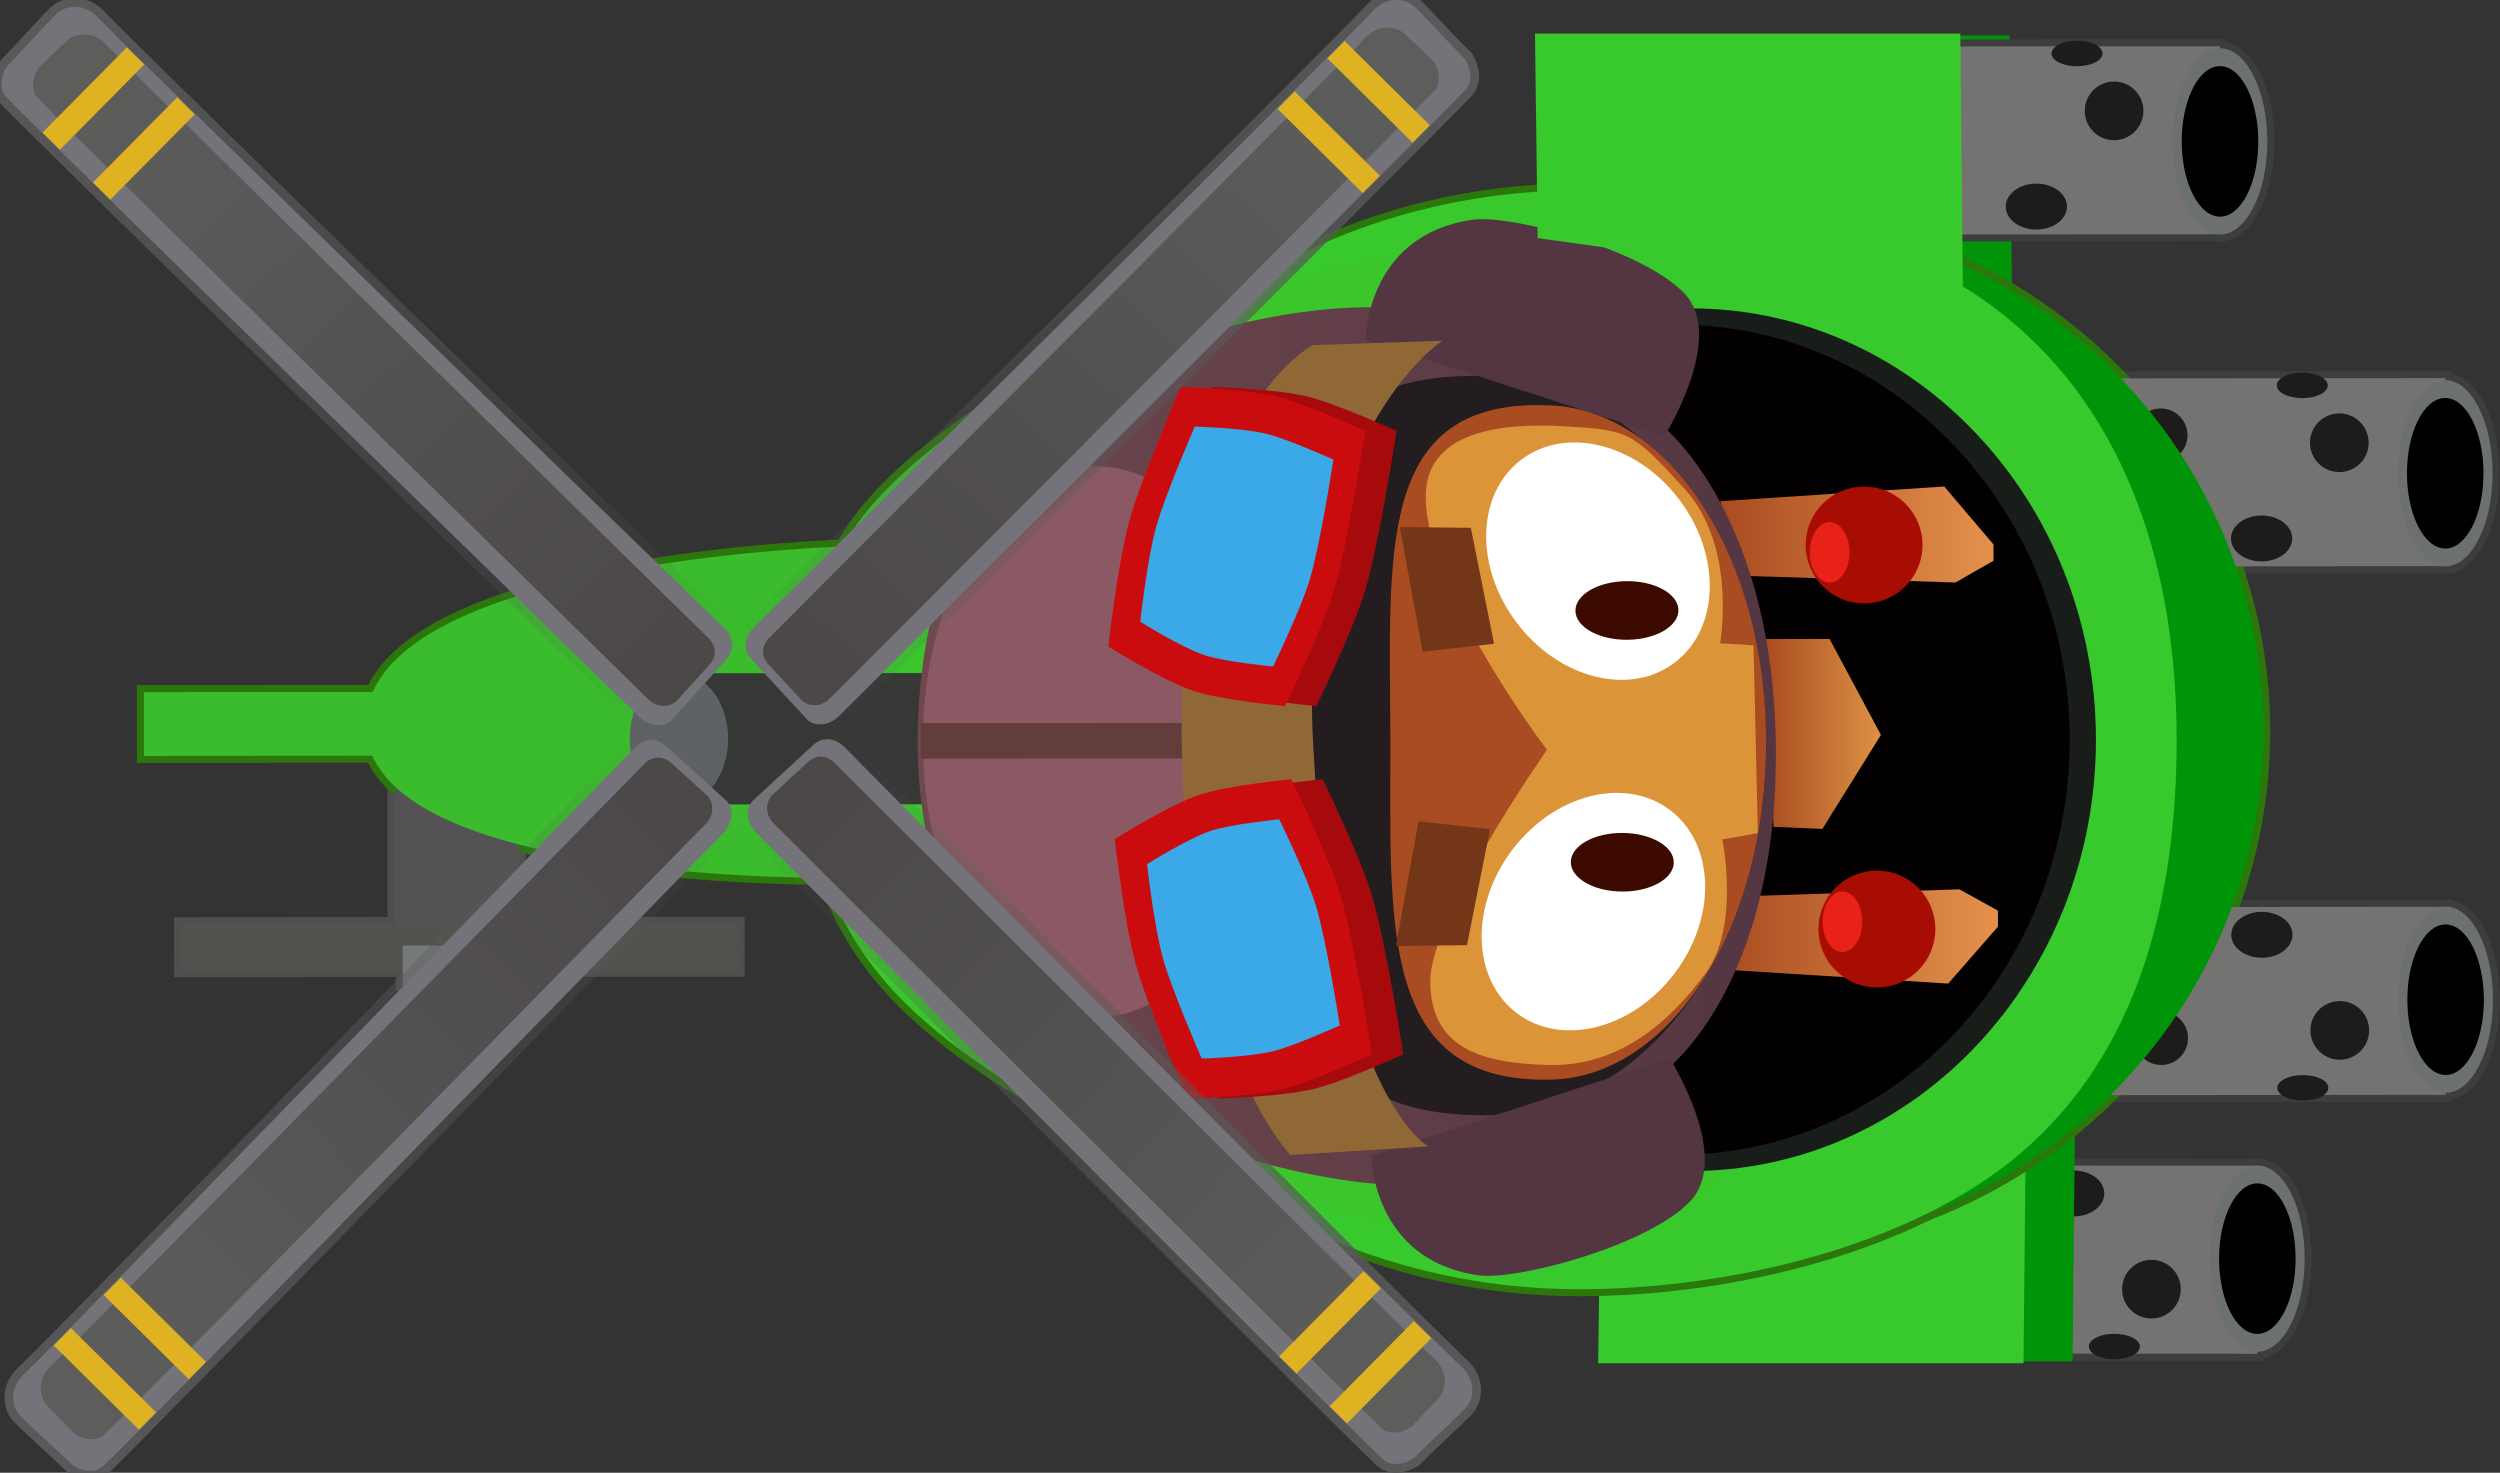 <svg version="1.1" xmlns="http://www.w3.org/2000/svg" xmlns:xlink="http://www.w3.org/1999/xlink" width="178.271" height="105.016" viewBox="0,0,178.271,105.016"><rect x="0" y="0" width="178.271" height="105.016" fill="#333333" stroke="none"/><defs><linearGradient x1="273.846" y1="194.351" x2="293.533" y2="194.336" gradientUnits="userSpaceOnUse" id="color-1"><stop offset="0" stop-color="#a94c21"/><stop offset="1" stop-color="#e5914c"/></linearGradient><linearGradient x1="277" y1="179.9" x2="285.187" y2="179.894" gradientUnits="userSpaceOnUse" id="color-2"><stop offset="0" stop-color="#a94c21"/><stop offset="1" stop-color="#dc9243"/></linearGradient><linearGradient x1="273.744" y1="165.688" x2="293.213" y2="165.673" gradientUnits="userSpaceOnUse" id="color-3"><stop offset="0" stop-color="#a94c21"/><stop offset="1" stop-color="#e5914c"/></linearGradient><linearGradient x1="216.496" y1="181.163" x2="277.696" y2="181.115" gradientUnits="userSpaceOnUse" id="color-4"><stop offset="0" stop-color="#70474e"/><stop offset="1" stop-color="#533642"/></linearGradient><linearGradient x1="154.065" y1="230.065" x2="200.909" y2="182.728" gradientUnits="userSpaceOnUse" id="color-5"><stop offset="0" stop-color="#595959"/><stop offset="1" stop-color="#595959" stop-opacity="0"/></linearGradient><linearGradient x1="206.651" y1="176.926" x2="253.495" y2="129.589" gradientUnits="userSpaceOnUse" id="color-6"><stop offset="0" stop-color="#595959" stop-opacity="0"/><stop offset="1" stop-color="#595959"/></linearGradient><linearGradient x1="153.543" y1="130.112" x2="200.879" y2="176.956" gradientUnits="userSpaceOnUse" id="color-7"><stop offset="0" stop-color="#595959"/><stop offset="1" stop-color="#595959" stop-opacity="0"/></linearGradient><linearGradient x1="206.682" y1="182.698" x2="254.018" y2="229.542" gradientUnits="userSpaceOnUse" id="color-8"><stop offset="0" stop-color="#595959" stop-opacity="0"/><stop offset="1" stop-color="#595959"/></linearGradient><linearGradient x1="156.822" y1="227.129" x2="198.764" y2="186.617" gradientUnits="userSpaceOnUse" id="color-9"><stop offset="0" stop-color="#5d5e5c"/><stop offset="1" stop-color="#4c4848"/></linearGradient><linearGradient x1="250.589" y1="132.376" x2="210.518" y2="174.74" gradientUnits="userSpaceOnUse" id="color-10"><stop offset="0" stop-color="#5d5e5c"/><stop offset="1" stop-color="#4c4848"/></linearGradient><linearGradient x1="156.478" y1="132.868" x2="196.99" y2="174.811" gradientUnits="userSpaceOnUse" id="color-11"><stop offset="0" stop-color="#5d5e5c"/><stop offset="1" stop-color="#4c4848"/></linearGradient><linearGradient x1="251.232" y1="226.635" x2="208.867" y2="186.564" gradientUnits="userSpaceOnUse" id="color-12"><stop offset="0" stop-color="#5d5e5c"/><stop offset="1" stop-color="#4c4848"/></linearGradient></defs><g transform="translate(-151.061,-127.561)"><g data-paper-data="{&quot;isPaintingLayer&quot;:true}" fill-rule="nonzero" stroke-linejoin="miter" stroke-miterlimit="10" stroke-dasharray="" stroke-dashoffset="0" style="mix-blend-mode: normal"><path d="M312.026,224.097l-27.881,-0.022l0.01,-13.407l27.881,0.022z" data-paper-data="{&quot;index&quot;:null}" fill="#757371" stroke="#3d3d3d" stroke-width="1" stroke-linecap="butt"/><path d="M308.651,217.31c0.003,-3.667 1.517,-6.639 3.381,-6.637c1.865,0.001 3.374,2.976 3.371,6.643c-0.003,3.667 -1.517,6.639 -3.381,6.638c-1.865,-0.001 -3.374,-2.976 -3.371,-6.643z" data-paper-data="{&quot;index&quot;:null}" fill="#6d7071" stroke="#3d3d3d" stroke-width="1" stroke-linecap="butt"/><path d="M312.026,224.097l-27.881,-0.022l0.01,-13.407l27.881,0.022z" data-paper-data="{&quot;index&quot;:null}" fill="#757371" stroke="none" stroke-width="0" stroke-linecap="butt"/><path d="M306.568,219.492c-0.001,1.155 -0.938,2.091 -2.094,2.09c-1.155,-0.001 -2.091,-0.938 -2.09,-2.094c0.001,-1.155 0.938,-2.091 2.094,-2.09c1.155,0.001 2.091,0.938 2.09,2.094z" data-paper-data="{&quot;index&quot;:null}" fill="#1e1c1b" stroke="none" stroke-width="0" stroke-linecap="butt"/><path d="M296.75,212.662c0.001,-0.904 0.979,-1.637 2.184,-1.636c1.206,0.001 2.182,0.735 2.182,1.639c-0.001,0.904 -0.979,1.637 -2.184,1.636c-1.206,-0.001 -2.182,-0.735 -2.182,-1.639z" data-paper-data="{&quot;index&quot;:null}" fill="#1e1c1b" stroke="none" stroke-width="0" stroke-linecap="butt"/><path d="M301.834,224.491c-1.005,-0.001 -1.819,-0.409 -1.818,-0.911c0,-0.502 0.815,-0.909 1.82,-0.908c1.005,0.001 1.819,0.409 1.818,0.911c-0,0.502 -0.815,0.909 -1.82,0.908z" data-paper-data="{&quot;index&quot;:null}" fill="#1e1c1b" stroke="none" stroke-width="0" stroke-linecap="butt"/><path d="M308.651,217.31c0.003,-3.667 1.517,-6.639 3.381,-6.637c1.865,0.001 3.374,2.976 3.371,6.643c-0.003,3.667 -1.517,6.639 -3.381,6.638c-1.865,-0.001 -3.374,-2.976 -3.371,-6.643z" data-paper-data="{&quot;index&quot;:null}" fill="#6d7071" stroke="none" stroke-width="0" stroke-linecap="butt"/><path d="M309.299,217.311c0.002,-2.964 1.226,-5.366 2.733,-5.365c1.507,0.001 2.727,2.405 2.725,5.369c-0.002,2.964 -1.226,5.366 -2.733,5.365c-1.507,-0.001 -2.727,-2.405 -2.725,-5.369z" data-paper-data="{&quot;index&quot;:null}" fill="#000000" stroke="none" stroke-width="0" stroke-linecap="butt"/><path d="M299.045,204.92l-0.187,19.717h-30.33l0.187,-15.301z" data-paper-data="{&quot;index&quot;:null}" fill="#009509" stroke="none" stroke-width="none" stroke-linecap="butt"/><path d="M295.542,205.974l-0.187,18.796h-30.33l0.187,-14.586z" data-paper-data="{&quot;index&quot;:null}" fill="#38c92d" stroke="none" stroke-width="none" stroke-linecap="butt"/><path d="M264.209,145.389l-0.187,-15.301h30.33l0.187,19.717z" fill="#009509" stroke="none" stroke-width="none" stroke-linecap="butt"/><path d="M188.057,194.794l-8.861,0.007l-0.009,-11.172l8.861,-0.007z" fill="none" stroke="#4f4f4f" stroke-width="1" stroke-linecap="butt"/><path d="M325.435,167.932l-27.881,0.022l-0.01,-13.407l27.881,-0.022z" data-paper-data="{&quot;index&quot;:null}" fill="#757371" stroke="#3d3d3d" stroke-width="1" stroke-linecap="butt"/><path d="M325.465,205.633l-27.881,0.022l-0.01,-13.407l27.881,-0.022z" fill="#757371" stroke="#3d3d3d" stroke-width="1" stroke-linecap="butt"/><path d="M211.179,190.158c0,0 -33.987,0.572 -34.028,-10.889c-0.042,-11.845 34.555,-12.761 34.555,-12.761z" fill="none" stroke="#2b770b" stroke-width="1" stroke-linecap="round"/><path d="M181.337,181.449l-20.011,0.015l-0.004,-4.548l20.011,-0.015z" fill="none" stroke="#2b770b" stroke-width="1" stroke-linecap="butt"/><path d="M274.526,142.765c20.927,-0.016 37.904,16.516 37.92,36.927c0.016,20.41 -16.936,36.969 -37.863,36.985c-20.927,0.016 -37.904,-16.516 -37.92,-36.927c-0.016,-20.41 16.936,-36.969 37.863,-36.985z" fill="none" stroke="#2b770b" stroke-width="1" stroke-linecap="butt"/><path d="M263.649,141.136c10.703,-0.008 22.826,2.912 30.313,8.903c8.968,7.176 12.302,18.45 12.311,30.242c0.009,11.434 -2.734,22.427 -11.222,29.596c-7.574,6.398 -20.248,9.607 -31.341,9.615c-23.524,0.018 -42.607,-17.508 -42.623,-39.145c-0.017,-21.637 19.039,-39.193 42.563,-39.211z" fill="none" stroke="#2b770b" stroke-width="1" stroke-linecap="butt"/><path d="M255.26,145.554c19.086,-0.015 23.112,18.557 23.125,35.015c0.013,16.458 2.383,35.369 -16.703,35.383c-12.75,0.01 -33.877,-5.585 -45.373,-16.2c-5.713,-5.275 -7.814,-11.41 -7.77,-19.467c0.056,-10.117 1.715,-14.637 8.177,-20.076c9.782,-8.234 27.05,-14.646 38.544,-14.655z" fill="none" stroke="#2b770b" stroke-width="1" stroke-linecap="butt"/><path d="M203.661,196.708l-39.68,0.031l-0.003,-3.275l39.68,-0.031z" fill="none" stroke="#4f4f4f" stroke-width="1" stroke-linecap="butt"/><path d="M187.289,197.876c0,0 -1.456,0.662 -4.237,0.774c-2.228,0.089 -3.275,-0.768 -3.275,-0.768l-0.002,-2.889l7.512,-0.006z" fill="none" stroke="#4f4f4f" stroke-width="1" stroke-linecap="butt"/><path d="M322.05,161.312c-0.003,-3.667 1.506,-6.641 3.371,-6.643c1.865,-0.001 3.379,2.97 3.381,6.638c0.003,3.667 -1.507,6.641 -3.371,6.643c-1.865,0.001 -3.379,-2.97 -3.381,-6.637z" data-paper-data="{&quot;index&quot;:null}" fill="#6d7071" stroke="#3d3d3d" stroke-width="1" stroke-linecap="butt"/><path d="M325.45,192.208c1.865,-0.001 3.379,2.97 3.381,6.637c0.003,3.667 -1.507,6.641 -3.371,6.643c-1.865,0.001 -3.379,-2.97 -3.381,-6.638c-0.003,-3.667 1.507,-6.641 3.371,-6.643z" fill="#6d7071" stroke="#3d3d3d" stroke-width="1" stroke-linecap="butt"/><path d="M325.435,167.932l-27.881,0.022l-0.01,-13.407l27.881,-0.022z" data-paper-data="{&quot;index&quot;:null}" fill="#757371" stroke="none" stroke-width="0" stroke-linecap="butt"/><path d="M319.967,159.13c0.001,1.155 -0.935,2.093 -2.09,2.094c-1.155,0.001 -2.093,-0.935 -2.094,-2.09c-0.001,-1.155 0.935,-2.093 2.09,-2.094c1.155,-0.001 2.093,0.935 2.094,2.09z" data-paper-data="{&quot;index&quot;:null}" fill="#1e1c1b" stroke="none" stroke-width="0" stroke-linecap="butt"/><path d="M310.149,165.96c-0.001,-0.904 0.976,-1.638 2.182,-1.639c1.206,-0.001 2.184,0.731 2.184,1.636c0.001,0.904 -0.976,1.638 -2.182,1.639c-1.206,0.001 -2.184,-0.731 -2.184,-1.636z" data-paper-data="{&quot;index&quot;:null}" fill="#1e1c1b" stroke="none" stroke-width="0" stroke-linecap="butt"/><path d="M307.05,158.595c0.001,1.055 -0.854,1.911 -1.909,1.912c-1.055,0.001 -1.911,-0.854 -1.912,-1.909c-0.001,-1.055 0.854,-1.911 1.909,-1.912c1.055,-0.001 1.911,0.854 1.912,1.909z" data-paper-data="{&quot;index&quot;:null}" fill="#1e1c1b" stroke="none" stroke-width="0" stroke-linecap="butt"/><path d="M315.233,154.131c1.005,-0.001 1.819,0.406 1.82,0.908c0,0.502 -0.814,0.91 -1.818,0.911c-1.005,0.001 -1.819,-0.406 -1.82,-0.908c-0,-0.502 0.814,-0.91 1.818,-0.911z" data-paper-data="{&quot;index&quot;:null}" fill="#1e1c1b" stroke="none" stroke-width="0" stroke-linecap="butt"/><path d="M322.05,161.312c-0.003,-3.667 1.506,-6.641 3.371,-6.643c1.865,-0.001 3.379,2.97 3.381,6.638c0.003,3.667 -1.507,6.641 -3.371,6.643c-1.865,0.001 -3.379,-2.97 -3.381,-6.637z" data-paper-data="{&quot;index&quot;:null}" fill="#6d7071" stroke="none" stroke-width="0" stroke-linecap="butt"/><path d="M322.698,161.311c-0.002,-2.964 1.218,-5.368 2.725,-5.369c1.507,-0.001 2.731,2.401 2.733,5.365c0.002,2.964 -1.218,5.368 -2.725,5.369c-1.507,0.001 -2.731,-2.401 -2.733,-5.365z" data-paper-data="{&quot;index&quot;:null}" fill="#000000" stroke="none" stroke-width="0" stroke-linecap="butt"/><path d="M325.465,205.633l-27.881,0.022l-0.01,-13.407l27.881,-0.022z" fill="#757371" stroke="none" stroke-width="0" stroke-linecap="butt"/><path d="M317.909,203.129c-1.155,0.001 -2.093,-0.935 -2.094,-2.09c-0.001,-1.155 0.935,-2.093 2.09,-2.094c1.155,-0.001 2.093,0.935 2.094,2.09c0.001,1.155 -0.935,2.093 -2.09,2.094z" fill="#1e1c1b" stroke="none" stroke-width="0" stroke-linecap="butt"/><path d="M312.352,192.582c1.206,-0.001 2.184,0.731 2.184,1.636c0.001,0.904 -0.976,1.638 -2.182,1.639c-1.206,0.001 -2.184,-0.731 -2.184,-1.636c-0.001,-0.904 0.976,-1.638 2.182,-1.639z" fill="#1e1c1b" stroke="none" stroke-width="0" stroke-linecap="butt"/><path d="M305.175,203.503c-1.055,0.001 -1.911,-0.854 -1.912,-1.909c-0.001,-1.055 0.854,-1.911 1.909,-1.912c1.055,-0.001 1.911,0.854 1.912,1.909c0.001,1.055 -0.854,1.911 -1.909,1.912z" fill="#1e1c1b" stroke="none" stroke-width="0" stroke-linecap="butt"/><path d="M313.453,205.134c-0,-0.502 0.814,-0.91 1.819,-0.911c1.005,-0.001 1.82,0.406 1.82,0.908c0,0.502 -0.814,0.91 -1.819,0.911c-1.005,0.001 -1.82,-0.406 -1.82,-0.908z" fill="#1e1c1b" stroke="none" stroke-width="0" stroke-linecap="butt"/><path d="M188.057,194.794l-8.861,0.007l-0.009,-11.172l8.861,-0.007z" fill="#545254" stroke="none" stroke-width="0" stroke-linecap="butt"/><path d="M203.661,196.708l-39.68,0.031l-0.003,-3.275l39.68,-0.031z" fill="#54524e" stroke="none" stroke-width="0" stroke-linecap="butt"/><path d="M187.289,197.876c0,0 -1.456,0.662 -4.237,0.774c-2.228,0.089 -3.275,-0.768 -3.275,-0.768l-0.002,-2.889l7.512,-0.006z" fill="#76797a" stroke="none" stroke-width="0" stroke-linecap="butt"/><path d="M211.179,190.158c0,0 -33.987,0.572 -34.028,-10.889c-0.042,-11.845 34.555,-12.761 34.555,-12.761z" fill="#3bbc2d" stroke="#000000" stroke-width="0" stroke-linecap="round"/><path d="M181.337,181.449l-20.011,0.015l-0.004,-4.548l20.011,-0.015z" fill="#3bbc2d" stroke="#000000" stroke-width="0" stroke-linecap="butt"/><path d="M274.526,142.765c20.927,-0.016 37.904,16.516 37.92,36.927c0.016,20.41 -16.936,36.969 -37.863,36.985c-20.927,0.016 -37.904,-16.516 -37.92,-36.927c-0.016,-20.41 16.936,-36.969 37.863,-36.985z" fill="#009509" stroke="none" stroke-width="0" stroke-linecap="butt"/><path d="M263.649,141.136c10.703,-0.008 22.826,2.912 30.313,8.903c8.968,7.176 12.302,18.45 12.311,30.242c0.009,11.434 -2.734,22.427 -11.222,29.596c-7.574,6.398 -20.248,9.607 -31.341,9.615c-23.524,0.018 -42.607,-17.508 -42.623,-39.145c-0.017,-21.637 19.039,-39.193 42.563,-39.211z" fill="#38c92d" stroke="none" stroke-width="0" stroke-linecap="butt"/><path d="M255.26,145.554c19.086,-0.015 23.112,18.557 23.125,35.015c0.013,16.458 2.383,35.369 -16.703,35.383c-12.75,0.01 -33.877,-5.585 -45.373,-16.2c-5.713,-5.275 -7.814,-11.41 -7.77,-19.467c0.056,-10.117 1.715,-14.637 8.177,-20.076c9.782,-8.234 27.051,-14.646 38.544,-14.655z" fill="#3bc72c" stroke="none" stroke-width="0" stroke-linecap="butt"/><path d="M271.608,149.55c15.954,-0.012 28.897,13.748 28.91,30.735c0.013,16.987 -12.909,30.768 -28.863,30.78c-15.954,0.012 -28.897,-13.748 -28.91,-30.735c-0.013,-16.987 12.909,-30.768 28.863,-30.78z" fill="#191d1a" stroke="none" stroke-width="0" stroke-linecap="butt"/><path d="M270.673,150.721c15.437,-0.012 27.961,13.225 27.974,29.567c0.013,16.341 -12.491,29.598 -27.928,29.61c-15.437,0.012 -27.961,-13.225 -27.974,-29.567c-0.013,-16.341 12.491,-29.598 27.928,-29.61z" fill="#020000" stroke="none" stroke-width="0" stroke-linecap="butt"/><path d="M221.932,184.907l-22.454,0.017l-0.007,-9.356l22.454,-0.017z" fill="#363835" stroke="none" stroke-width="0" stroke-linecap="butt"/><path d="M199.477,184.925c-1.938,0.001 -3.51,-2.092 -3.512,-4.675c-0.002,-2.584 1.567,-4.679 3.505,-4.681c1.938,-0.001 3.51,2.092 3.512,4.675c0.002,2.584 -1.567,4.679 -3.505,4.681z" fill="#5e6265" stroke="none" stroke-width="0" stroke-linecap="butt"/><path d="M274.489,191.498l16.298,-0.52l2.744,1.519l0.001,1.141l-3.547,4.06l-16.138,-1.002z" fill="url(#color-1)" stroke="#000000" stroke-width="0" stroke-linecap="round"/><path d="M284.896,189.643c2.302,-0.002 4.169,1.863 4.171,4.164c0.002,2.302 -1.863,4.169 -4.164,4.171c-2.302,0.002 -4.169,-1.863 -4.171,-4.164c-0.002,-2.302 1.863,-4.169 4.164,-4.171z" fill="#a80d03" stroke="none" stroke-width="0" stroke-linecap="butt"/><path d="M282.442,191.133c0.781,-0.001 1.415,0.965 1.416,2.157c0.001,1.192 -0.631,2.159 -1.412,2.159c-0.781,0.001 -1.415,-0.965 -1.416,-2.157c-0.001,-1.192 0.631,-2.159 1.412,-2.159z" fill="#e92218" stroke="none" stroke-width="0" stroke-linecap="butt"/><path d="M276.995,173.127l4.529,-0.004l3.663,6.844l-4.175,6.701l-3.484,-0.146z" fill="url(#color-2)" stroke="#000000" stroke-width="0" stroke-linecap="round"/><path d="M273.743,163.298l15.957,-1.046l3.514,4.131l0.001,1.163l-2.712,1.552l-16.118,-0.504z" data-paper-data="{&quot;index&quot;:null}" fill="url(#color-3)" stroke="#000000" stroke-width="0" stroke-linecap="round"/><path d="M279.818,166.427c-0.002,-2.302 1.863,-4.169 4.164,-4.171c2.302,-0.002 4.169,1.863 4.171,4.164c0.002,2.302 -1.863,4.169 -4.164,4.171c-2.302,0.002 -4.169,-1.863 -4.171,-4.164z" data-paper-data="{&quot;index&quot;:null}" fill="#a80d03" stroke="none" stroke-width="0" stroke-linecap="butt"/><path d="M280.116,166.948c-0.001,-1.192 0.631,-2.159 1.412,-2.159c0.781,-0.001 1.415,0.965 1.416,2.157c0.001,1.192 -0.631,2.159 -1.412,2.159c-0.781,0.001 -1.415,-0.965 -1.416,-2.157z" data-paper-data="{&quot;index&quot;:null}" fill="#e92218" stroke="none" stroke-width="0" stroke-linecap="butt"/><path d="M216.498,180.772c-0.123,-32.186 32.332,-31.301 32.332,-31.301l20.579,8.279c0,0 7.743,5.849 8.26,21.949c0.568,17.701 -7.646,24.011 -7.646,24.011l-20.314,8.311c0,0 -32.859,-1.598 -33.211,-31.25z" fill="url(#color-4)" stroke="#000000" stroke-width="0" stroke-linecap="round"/><path d="M257.393,154.39c10.806,0.429 19.596,11.78 19.608,26.329c0.011,14.549 -8.752,26.126 -19.567,26.359c-15.7,0.338 -14.653,-11.946 -14.664,-26.496c-0.011,-14.549 -1.511,-26.832 14.623,-26.192z" fill="#241d1f" stroke="none" stroke-width="0" stroke-linecap="butt"/><path d="M261.649,156.469c8.459,0.392 15.342,10.751 15.352,24.027c0.01,13.276 -6.849,23.839 -15.315,24.05c-12.29,0.307 -11.472,-10.902 -11.482,-24.178c-0.01,-13.276 -1.186,-24.484 11.445,-23.898z" fill="#a94c21" stroke="none" stroke-width="0" stroke-linecap="butt"/><path d="M276.41,186.97l-2.53,0.449c0,0 1.267,6.185 -1.183,9.527c-2.451,3.342 -6.06,6.665 -11.158,6.558c-5.098,-0.107 -8.456,-1.338 -8.489,-5.947c-0.033,-4.609 8.323,-16.528 8.323,-16.528c0,0 -8.595,-11.289 -8.647,-18.004c-0.036,-4.634 5.193,-5.335 9.82,-5.068c4.672,0.269 4.859,0.328 8.636,4.459c3.778,4.131 2.539,11.013 2.539,11.013l2.382,0.147z" fill="#dc9438" stroke="#000000" stroke-width="0" stroke-linecap="round"/><path d="M229.206,160.81c6.823,-0.005 12.361,8.787 12.369,19.638c0.008,10.851 -5.516,19.652 -12.339,19.657c-6.823,0.005 -12.361,-8.787 -12.369,-19.638c-0.008,-10.851 5.516,-19.652 12.339,-19.657z" fill="#8a5964" stroke="none" stroke-width="0" stroke-linecap="butt"/><path d="M238.153,181.642l-21.434,0.017l-0.002,-2.53l21.434,-0.017z" fill="#623d3b" stroke="none" stroke-width="0" stroke-linecap="butt"/><path d="M270.137,185.316c3.21,2.414 3.371,7.616 0.36,11.621c-3.011,4.004 -8.054,5.294 -11.264,2.88c-3.21,-2.414 -3.371,-7.616 -0.36,-11.621c3.011,-4.004 8.054,-5.294 11.264,-2.88z" fill="#ffffff" stroke="#954116" stroke-width="0" stroke-linecap="butt"/><path d="M266.782,186.957c2.028,0.018 3.655,0.967 3.634,2.122c-0.021,1.154 -1.681,2.076 -3.709,2.058c-2.028,-0.018 -3.655,-0.967 -3.634,-2.122c0.021,-1.154 1.681,-2.076 3.709,-2.058z" fill="#3d0a00" stroke="none" stroke-width="0" stroke-linecap="butt"/><path d="M270.131,203.029c0,0 4.451,7.016 1.463,10.186c-2.987,3.17 -12.383,5.671 -15.095,5.287c-7.629,-1.078 -7.647,-8.544 -7.647,-8.544" fill="#533642" stroke="#000000" stroke-width="0" stroke-linecap="round"/><path d="M248.443,151.784c0,0 0.007,-7.467 7.634,-8.556c2.712,-0.387 12.111,2.099 15.104,5.264c2.992,3.165 -1.448,10.189 -1.448,10.189" data-paper-data="{&quot;index&quot;:null}" fill="#533642" stroke="#000000" stroke-width="0" stroke-linecap="round"/><path d="M259.205,171.955c-3.017,-4 -2.864,-9.203 0.342,-11.621c3.206,-2.419 8.251,-1.137 11.268,2.863c3.017,4 2.864,9.203 -0.342,11.621c-3.206,2.419 -8.251,1.137 -11.268,-2.863z" data-paper-data="{&quot;index&quot;:null}" fill="#ffffff" stroke="#954116" stroke-width="0" stroke-linecap="butt"/><path d="M267.116,173.182c-2.028,0.021 -3.69,-0.898 -3.712,-2.053c-0.023,-1.154 1.603,-2.107 3.631,-2.127c2.028,-0.021 3.69,0.898 3.712,2.053c0.023,1.154 -1.603,2.107 -3.631,2.127z" data-paper-data="{&quot;index&quot;:null}" fill="#3d0a00" stroke="none" stroke-width="0" stroke-linecap="butt"/><path d="M244.679,152.169l9.228,-0.309c0,0 -10.367,6.74 -9.206,28.806c1.311,24.902 8.209,28.641 8.209,28.641l-9.823,0.611c0,0 -7.612,-7.668 -7.763,-29.999c-0.155,-22.937 9.356,-27.75 9.356,-27.75z" fill="#906836" stroke="#000000" stroke-width="0" stroke-linecap="round"/><path d="M237.987,205.903c0,0 -2.815,-6.437 -3.676,-9.501c-0.872,-3.105 -1.523,-9.01 -1.523,-9.01c0,0 3.82,-2.412 6.04,-3.165c1.936,-0.656 6.546,-1.103 6.546,-1.103c0,0 2.696,5.509 3.523,8.329c1.041,3.551 2.232,11.292 2.232,11.292c0,0 -4.363,1.982 -6.377,2.466c-2.323,0.558 -6.766,0.692 -6.766,0.692z" fill="#a70a0d" stroke="#000000" stroke-width="0" stroke-linecap="round"/><path d="M235.754,205.905c0,0 -2.815,-6.437 -3.676,-9.501c-0.872,-3.105 -1.523,-9.01 -1.523,-9.01c0,0 3.82,-2.412 6.04,-3.165c1.936,-0.656 6.546,-1.103 6.546,-1.103c0,0 2.696,5.509 3.523,8.329c1.041,3.551 2.232,11.292 2.232,11.292c0,0 -4.363,1.982 -6.377,2.466c-2.323,0.558 -6.766,0.692 -6.766,0.692z" fill="#cb0c0f" stroke="#000000" stroke-width="0" stroke-linecap="round"/><path d="M236.751,203.045c0,0 -2.108,-4.82 -2.753,-7.115c-0.653,-2.326 -1.14,-6.747 -1.14,-6.747c0,0 2.861,-1.806 4.524,-2.37c1.45,-0.492 4.902,-0.826 4.902,-0.826c0,0 2.019,4.126 2.638,6.238c0.78,2.659 1.672,8.456 1.672,8.456c0,0 -3.268,1.484 -4.775,1.847c-1.74,0.418 -5.067,0.518 -5.067,0.518z" fill="#3ba9e8" stroke="#000000" stroke-width="0" stroke-linecap="round"/><path d="M244.268,155.829c2.014,0.481 6.38,2.456 6.38,2.456c0,0 -1.179,7.743 -2.215,11.295c-0.823,2.821 -3.51,8.335 -3.51,8.335c0,0 -4.611,-0.44 -6.548,-1.093c-2.222,-0.75 -6.045,-3.156 -6.045,-3.156c0,0 0.642,-5.905 1.509,-9.012c0.856,-3.066 3.661,-9.507 3.661,-9.507c0,0 4.443,0.127 6.767,0.681z" data-paper-data="{&quot;index&quot;:null}" fill="#a70a0d" stroke="#000000" stroke-width="0" stroke-linecap="round"/><path d="M235.268,155.149c0,0 4.443,0.127 6.767,0.681c2.014,0.481 6.381,2.456 6.381,2.456c0,0 -1.179,7.743 -2.215,11.295c-0.823,2.821 -3.51,8.335 -3.51,8.335c0,0 -4.611,-0.44 -6.548,-1.093c-2.222,-0.75 -6.045,-3.156 -6.045,-3.156c0,0 0.642,-5.905 1.509,-9.012c0.856,-3.066 3.661,-9.507 3.661,-9.507z" data-paper-data="{&quot;index&quot;:null}" fill="#cb0c0f" stroke="#000000" stroke-width="0" stroke-linecap="round"/><path d="M236.259,157.977c0,0 3.34,0.095 5.087,0.512c1.514,0.361 4.796,1.846 4.796,1.846c0,0 -0.886,5.82 -1.665,8.49c-0.618,2.121 -2.638,6.265 -2.638,6.265c0,0 -3.466,-0.33 -4.922,-0.822c-1.67,-0.563 -4.544,-2.372 -4.544,-2.372c0,0 0.482,-4.438 1.134,-6.774c0.643,-2.304 2.752,-7.146 2.752,-7.146z" data-paper-data="{&quot;index&quot;:null}" fill="#3ba9e8" stroke="#000000" stroke-width="0" stroke-linecap="round"/><path d="M257.312,186.689l-1.644,8.271l-5.063,0.059l1.611,-8.888z" fill="#733619" stroke="#000000" stroke-width="0" stroke-linecap="round"/><path d="M252.504,174.03l-1.624,-8.885l5.063,0.052l1.657,8.268z" data-paper-data="{&quot;index&quot;:null}" fill="#733619" stroke="#000000" stroke-width="0" stroke-linecap="round"/><path d="M325.45,192.208c1.865,-0.001 3.379,2.97 3.381,6.637c0.003,3.667 -1.507,6.641 -3.371,6.643c-1.865,0.001 -3.379,-2.97 -3.381,-6.638c-0.003,-3.667 1.507,-6.641 3.371,-6.643z" fill="#6d7071" stroke="none" stroke-width="0" stroke-linecap="butt"/><path d="M325.451,193.482c1.507,-0.001 2.731,2.401 2.733,5.365c0.002,2.964 -1.218,5.368 -2.725,5.369c-1.507,0.001 -2.731,-2.401 -2.733,-5.365c-0.002,-2.964 1.218,-5.368 2.725,-5.369z" fill="#000000" stroke="none" stroke-width="0" stroke-linecap="butt"/><g stroke-linecap="butt"><path d="M156.069,231.877c-0.394,-0.408 -2.872,-2.644 -3.548,-3.343c-0.728,-0.754 -0.692,-2.066 0.166,-2.895c4.033,-3.895 36.959,-37.864 43.579,-44.697c0.745,-0.769 1.615,-0.781 2.27,-0.189c1.349,1.219 3.537,3.194 4.292,3.876c0.508,0.459 0.633,1.487 -0.219,2.361c-7.123,7.31 -40.655,41.706 -44.175,45.106c-0.639,0.617 -1.854,0.311 -2.367,-0.22z" fill="none" stroke="url(#color-5)" stroke-width="1.25"/><path d="M255.328,131.574c0.537,0.508 0.856,1.719 0.245,2.364c-3.363,3.555 -37.407,37.445 -44.642,44.644c-0.865,0.861 -1.894,0.747 -2.358,0.243c-0.69,-0.749 -2.688,-2.915 -3.921,-4.252c-0.599,-0.649 -0.596,-1.519 0.165,-2.272c6.763,-6.691 40.386,-39.971 44.239,-44.044c0.819,-0.866 2.131,-0.917 2.893,-0.196c0.706,0.668 2.968,3.123 3.38,3.512z" data-paper-data="{&quot;index&quot;:null}" fill="none" stroke="url(#color-6)" stroke-width="1.25"/><path d="M151.731,132.115c0.408,-0.394 2.644,-2.872 3.343,-3.548c0.754,-0.728 2.066,-0.692 2.895,0.166c3.895,4.033 37.864,36.959 44.697,43.579c0.769,0.745 0.781,1.615 0.189,2.27c-1.219,1.349 -3.194,3.537 -3.876,4.292c-0.459,0.508 -1.487,0.633 -2.361,-0.219c-7.31,-7.123 -41.706,-40.655 -45.106,-44.175c-0.617,-0.639 -0.311,-1.854 0.22,-2.367z" fill="none" stroke="url(#color-7)" stroke-width="1.25"/><path d="M252.034,231.375c-0.508,0.537 -1.719,0.856 -2.364,0.245c-3.555,-3.363 -37.445,-37.407 -44.644,-44.642c-0.861,-0.865 -0.747,-1.894 -0.243,-2.358c0.749,-0.69 2.915,-2.688 4.252,-3.921c0.649,-0.599 1.519,-0.596 2.272,0.165c6.691,6.763 39.971,40.386 44.044,44.239c0.866,0.819 0.917,2.131 0.196,2.893c-0.668,0.706 -3.123,2.968 -3.512,3.38z" data-paper-data="{&quot;index&quot;:null}" fill="none" stroke="url(#color-8)" stroke-width="1.25"/><path d="M156.069,231.877c-0.394,-0.408 -2.872,-2.644 -3.548,-3.343c-0.728,-0.754 -0.692,-2.066 0.166,-2.895c4.033,-3.895 36.959,-37.864 43.579,-44.697c0.745,-0.769 1.615,-0.781 2.27,-0.189c1.349,1.219 3.537,3.194 4.292,3.876c0.508,0.459 0.633,1.487 -0.219,2.361c-7.123,7.31 -40.655,41.706 -44.175,45.106c-0.639,0.617 -1.854,0.311 -2.367,-0.22z" fill="#747379" stroke="none" stroke-width="0"/><path d="M156.219,229.653c-0.38,-0.394 -1.106,-1.146 -1.758,-1.82c-0.703,-0.728 -0.667,-1.994 0.16,-2.793c3.93,-3.796 36.424,-36.922 42.385,-43.001c0.606,-0.618 1.355,-0.579 1.91,-0.076c0.85,0.769 2.024,1.83 2.522,2.281c0.451,0.408 0.662,1.339 -0.036,2.052c-6.434,6.564 -39.47,40.257 -42.9,43.571c-0.617,0.596 -1.789,0.3 -2.284,-0.212z" fill="url(#color-9)" stroke="none" stroke-width="0"/><path d="M160.968,229.515l-6.076,-6.012l1.227,-1.24l6.076,6.012z" fill="#deb221" stroke="none" stroke-width="0"/><path d="M164.526,225.919l-6.076,-6.012l1.227,-1.24l6.076,6.012z" fill="#deb221" stroke="none" stroke-width="0"/><path d="M255.328,131.574c0.537,0.508 0.856,1.719 0.245,2.364c-3.363,3.555 -37.407,37.445 -44.642,44.644c-0.865,0.861 -1.894,0.747 -2.358,0.243c-0.69,-0.749 -2.688,-2.915 -3.921,-4.252c-0.599,-0.649 -0.596,-1.519 0.165,-2.272c6.763,-6.691 40.386,-39.971 44.239,-44.044c0.819,-0.866 2.131,-0.917 2.893,-0.196c0.706,0.668 2.968,3.123 3.38,3.512z" data-paper-data="{&quot;index&quot;:null}" fill="#747379" stroke="none" stroke-width="0"/><path d="M253.106,131.747c0.518,0.49 0.826,1.659 0.236,2.282c-3.277,3.465 -36.623,36.851 -43.12,43.354c-0.705,0.706 -1.639,0.504 -2.051,0.058c-0.456,-0.494 -1.529,-1.656 -2.307,-2.498c-0.508,-0.55 -0.555,-1.299 0.056,-1.911c6.016,-6.024 38.801,-38.863 42.555,-42.833c0.791,-0.836 2.057,-0.885 2.791,-0.19c0.681,0.644 1.441,1.363 1.838,1.739z" data-paper-data="{&quot;index&quot;:null}" fill="url(#color-10)" stroke="none" stroke-width="0"/><path d="M251.791,137.737l-6.076,-6.012l1.227,-1.24l6.076,6.012z" data-paper-data="{&quot;index&quot;:null}" fill="#deb221" stroke="none" stroke-width="0"/><path d="M248.233,141.333l-6.076,-6.012l1.227,-1.24l6.076,6.012z" data-paper-data="{&quot;index&quot;:null}" fill="#deb221" stroke="none" stroke-width="0"/><path d="M151.731,132.116c0.408,-0.394 2.644,-2.872 3.343,-3.548c0.754,-0.728 2.066,-0.692 2.895,0.166c3.895,4.033 37.864,36.959 44.697,43.579c0.769,0.745 0.781,1.615 0.189,2.27c-1.219,1.349 -3.194,3.537 -3.876,4.292c-0.459,0.508 -1.487,0.633 -2.361,-0.219c-7.31,-7.123 -41.706,-40.655 -45.106,-44.175c-0.617,-0.639 -0.311,-1.854 0.22,-2.367z" fill="#747379" stroke="none" stroke-width="0"/><path d="M153.955,132.265c0.394,-0.38 1.146,-1.106 1.82,-1.758c0.728,-0.703 1.994,-0.667 2.793,0.16c3.796,3.93 36.922,36.424 43.001,42.385c0.618,0.606 0.579,1.355 0.076,1.91c-0.769,0.85 -1.83,2.024 -2.281,2.522c-0.408,0.451 -1.339,0.662 -2.052,-0.036c-6.564,-6.434 -40.257,-39.47 -43.571,-42.9c-0.596,-0.617 -0.3,-1.789 0.212,-2.284z" fill="url(#color-11)" stroke="none" stroke-width="0"/><path d="M154.092,137.014l6.012,-6.076l1.24,1.227l-6.012,6.076z" fill="#deb221" stroke="none" stroke-width="0"/><path d="M157.688,140.573l6.012,-6.076l1.24,1.227l-6.012,6.076z" fill="#deb221" stroke="none" stroke-width="0"/><path d="M252.034,231.375c-0.508,0.537 -1.719,0.856 -2.364,0.245c-3.555,-3.363 -37.445,-37.407 -44.644,-44.642c-0.861,-0.865 -0.747,-1.894 -0.243,-2.358c0.749,-0.69 2.915,-2.688 4.252,-3.921c0.649,-0.599 1.519,-0.596 2.272,0.165c6.691,6.763 39.971,40.386 44.044,44.239c0.866,0.819 0.917,2.131 0.196,2.893c-0.668,0.706 -3.123,2.968 -3.512,3.38z" data-paper-data="{&quot;index&quot;:null}" fill="#747379" stroke="none" stroke-width="0"/><path d="M251.861,229.152c-0.49,0.518 -1.659,0.826 -2.282,0.236c-3.465,-3.277 -36.851,-36.623 -43.354,-43.12c-0.706,-0.705 -0.504,-1.639 -0.058,-2.051c0.494,-0.456 1.656,-1.529 2.498,-2.307c0.55,-0.508 1.299,-0.555 1.911,0.056c6.024,6.016 38.863,38.801 42.833,42.555c0.836,0.791 0.885,2.057 0.19,2.791c-0.644,0.681 -1.363,1.441 -1.739,1.838z" data-paper-data="{&quot;index&quot;:null}" fill="url(#color-12)" stroke="none" stroke-width="0"/><path d="M245.87,227.837l6.012,-6.076l1.24,1.227l-6.012,6.076z" data-paper-data="{&quot;index&quot;:null}" fill="#deb221" stroke="none" stroke-width="0"/><path d="M242.275,224.279l6.012,-6.076l1.24,1.227l-6.012,6.076z" data-paper-data="{&quot;index&quot;:null}" fill="#deb221" stroke="none" stroke-width="0"/></g><path d="M309.374,144.265l-27.881,0.022l-0.01,-13.407l27.881,-0.022z" data-paper-data="{&quot;index&quot;:null}" fill="#757371" stroke="#3d3d3d" stroke-width="1" stroke-linecap="butt"/><path d="M305.988,137.646c-0.003,-3.667 1.506,-6.641 3.371,-6.643c1.865,-0.001 3.379,2.97 3.381,6.638c0.003,3.667 -1.507,6.641 -3.371,6.643c-1.865,0.001 -3.379,-2.97 -3.381,-6.637z" data-paper-data="{&quot;index&quot;:null}" fill="#6d7071" stroke="#3d3d3d" stroke-width="1" stroke-linecap="butt"/><path d="M309.374,144.265l-27.881,0.022l-0.01,-13.407l27.881,-0.022z" data-paper-data="{&quot;index&quot;:null}" fill="#757371" stroke="none" stroke-width="0" stroke-linecap="butt"/><path d="M303.905,135.464c0.001,1.155 -0.935,2.093 -2.09,2.094c-1.155,0.001 -2.093,-0.935 -2.094,-2.09c-0.001,-1.155 0.935,-2.093 2.09,-2.094c1.155,-0.001 2.093,0.935 2.094,2.09z" data-paper-data="{&quot;index&quot;:null}" fill="#1e1c1b" stroke="none" stroke-width="0" stroke-linecap="butt"/><path d="M294.087,142.294c-0.001,-0.904 0.976,-1.638 2.182,-1.639c1.206,-0.001 2.184,0.731 2.184,1.636c0.001,0.904 -0.976,1.638 -2.182,1.639c-1.206,0.001 -2.184,-0.731 -2.184,-1.636z" data-paper-data="{&quot;index&quot;:null}" fill="#1e1c1b" stroke="none" stroke-width="0" stroke-linecap="butt"/><path d="M299.171,130.465c1.005,-0.001 1.819,0.406 1.82,0.908c0,0.502 -0.814,0.91 -1.818,0.911c-1.005,0.001 -1.819,-0.406 -1.82,-0.908c-0,-0.502 0.814,-0.91 1.818,-0.911z" data-paper-data="{&quot;index&quot;:null}" fill="#1e1c1b" stroke="none" stroke-width="0" stroke-linecap="butt"/><path d="M305.988,137.646c-0.003,-3.667 1.506,-6.641 3.371,-6.643c1.865,-0.001 3.379,2.97 3.381,6.638c0.003,3.667 -1.507,6.641 -3.371,6.643c-1.865,0.001 -3.379,-2.97 -3.381,-6.637z" data-paper-data="{&quot;index&quot;:null}" fill="#6d7071" stroke="none" stroke-width="0" stroke-linecap="butt"/><path d="M306.636,137.645c-0.002,-2.964 1.218,-5.368 2.725,-5.369c1.507,-0.001 2.731,2.401 2.733,5.365c0.002,2.964 -1.218,5.368 -2.725,5.369c-1.507,0.001 -2.731,-2.401 -2.733,-5.365z" data-paper-data="{&quot;index&quot;:null}" fill="#000000" stroke="none" stroke-width="0" stroke-linecap="butt"/><path d="M260.706,144.542l-0.187,-14.586h30.33l0.187,18.796z" fill="#38c92d" stroke="none" stroke-width="none" stroke-linecap="butt"/></g></g></svg>